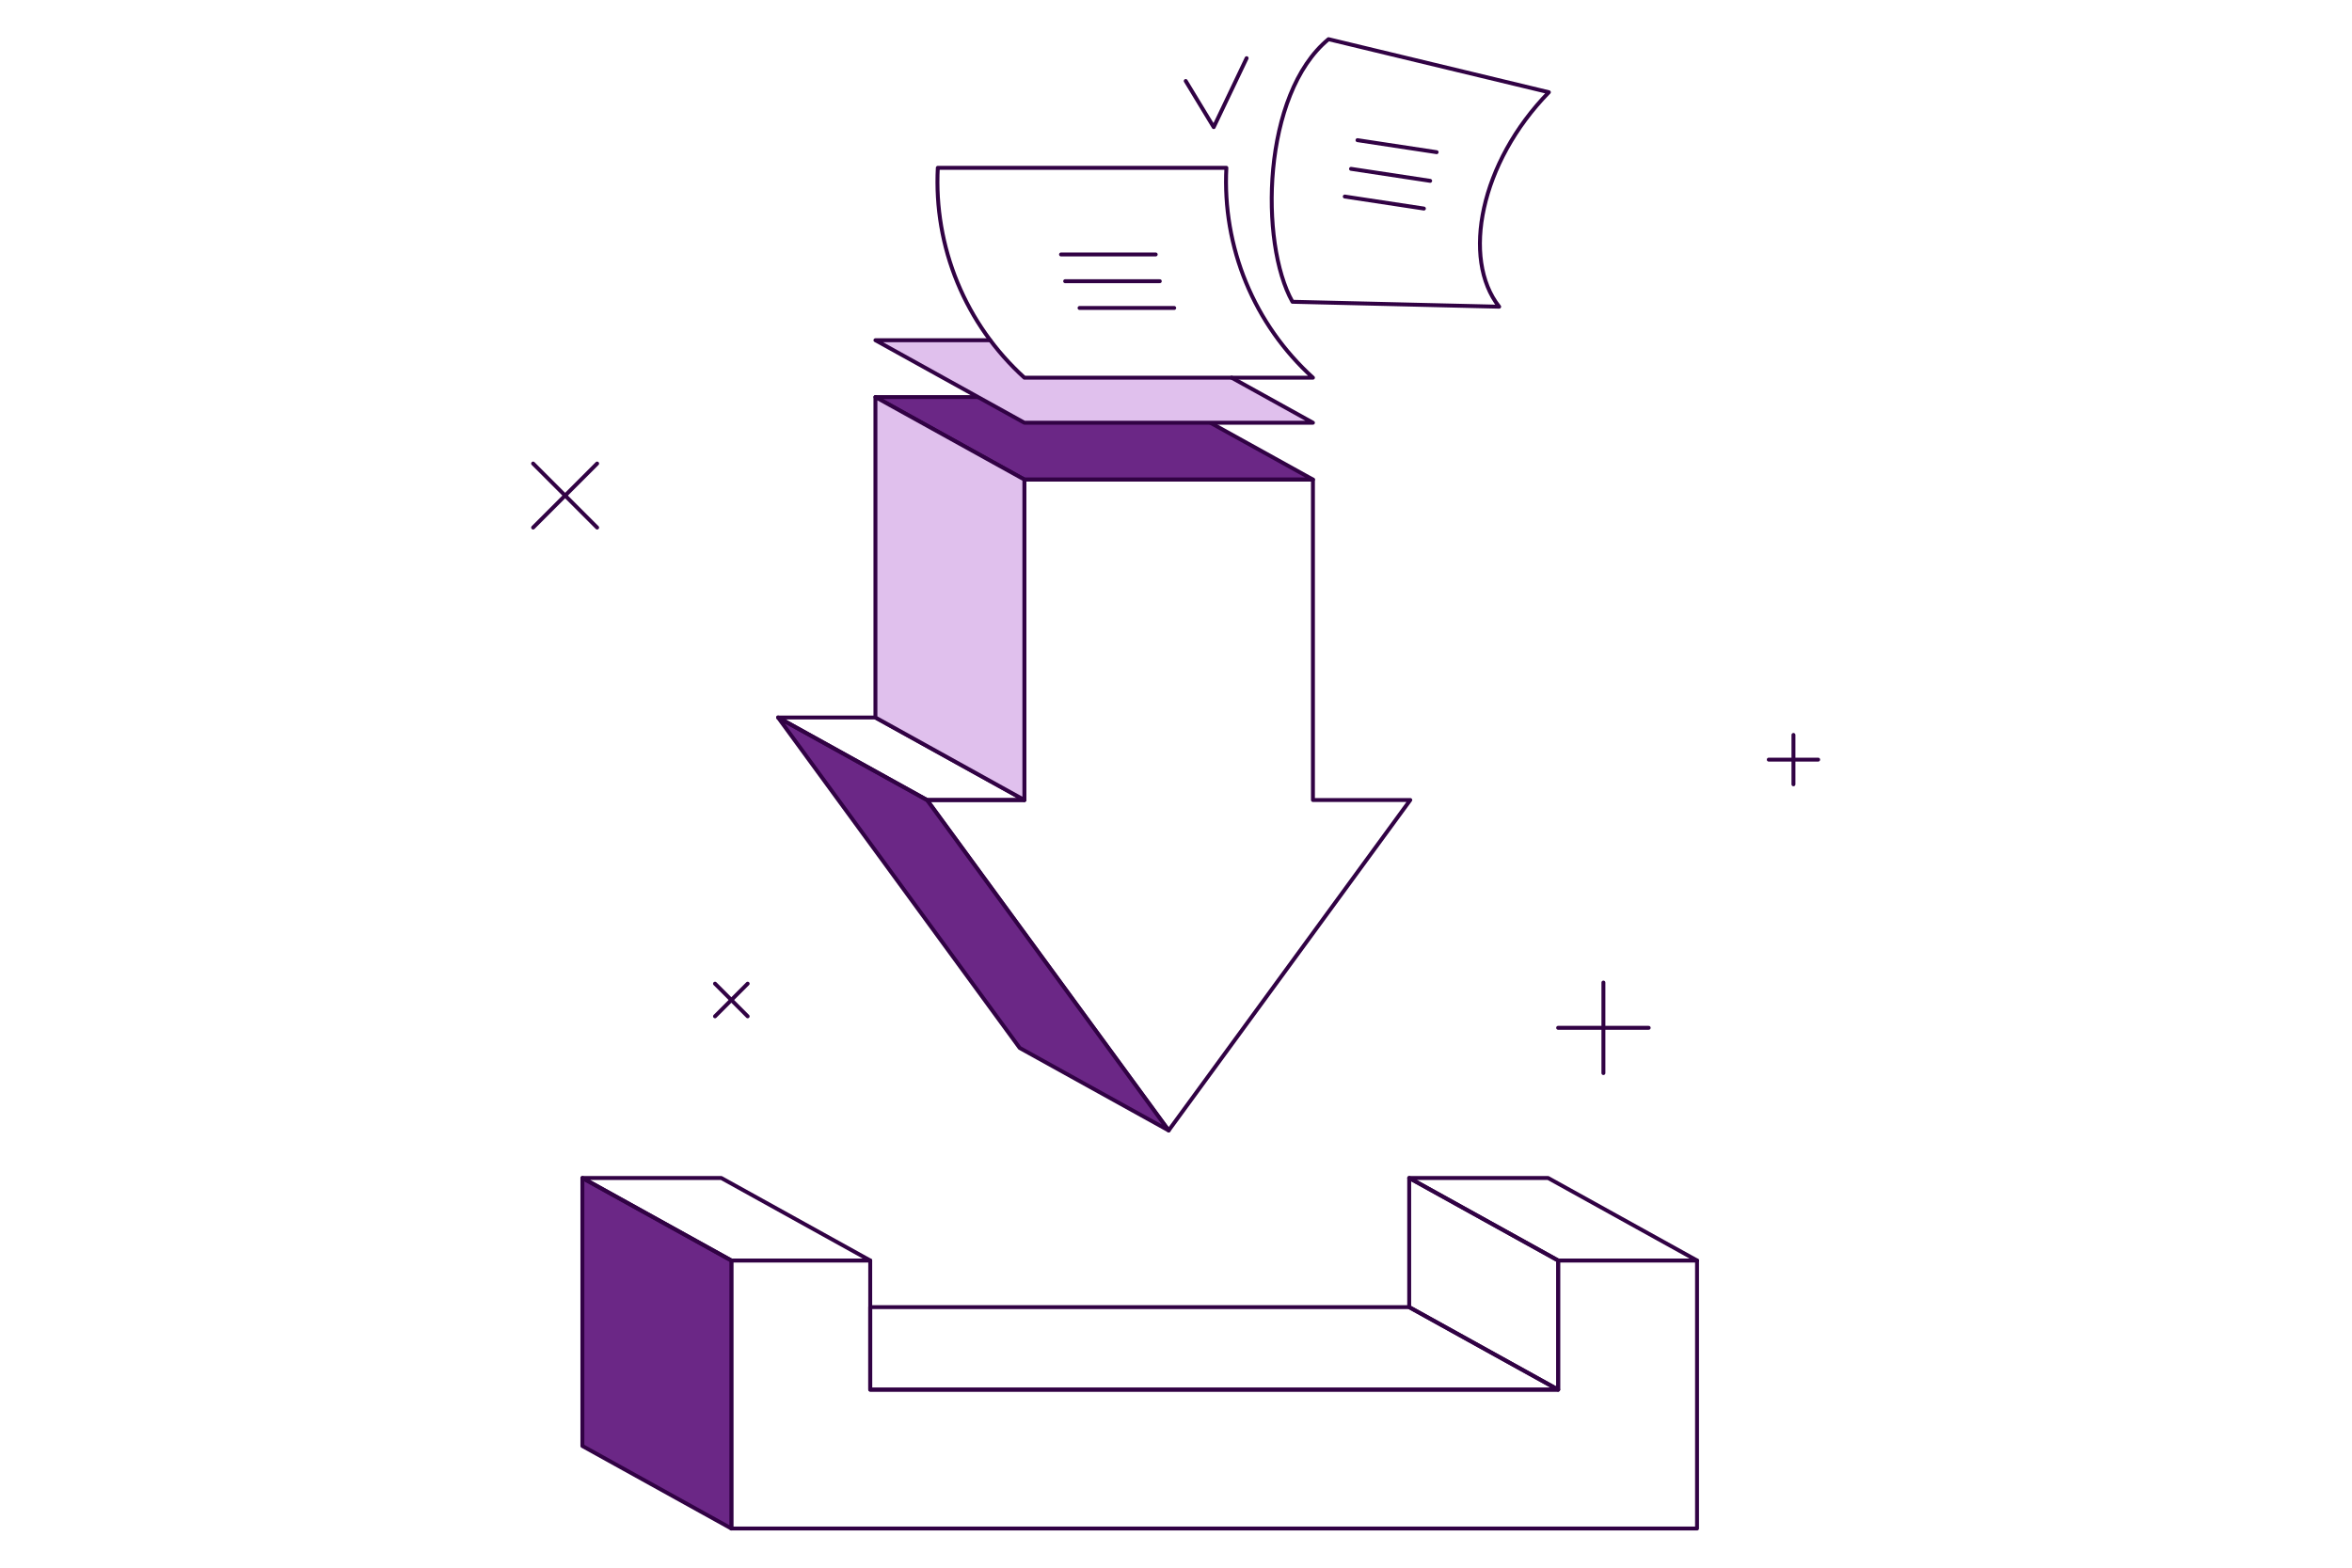 <svg width="600" height="400" viewBox="0 0 600 400" fill="none" xmlns="http://www.w3.org/2000/svg">
<path d="M329.706 77L382.44 78.256C372.77 66.02 377.606 41.468 395.118 23.534L338.906 10C321.94 24 321.278 62 329.706 77Z" stroke="#310244" stroke-linecap="round" stroke-linejoin="round"/>
<path d="M363.24 53.214L343.054 50.15" stroke="#310244" stroke-linecap="round" stroke-linejoin="round"/>
<path d="M364.836 46.142L344.65 43.08" stroke="#310244" stroke-linecap="round" stroke-linejoin="round"/>
<path d="M366.486 38.828L346.3 35.764" stroke="#310244" stroke-linecap="round" stroke-linejoin="round"/>
<path d="M223.324 101.312L261.32 122.362H334.934L296.938 101.312H223.324Z" fill="#6B2786"/>
<path d="M223.324 101.312L261.32 122.362H334.934L296.938 101.312H223.324Z" stroke="#310244" stroke-linecap="round" stroke-linejoin="round"/>
<path d="M359.766 204.124L298.128 288.438L236.488 204.124H261.32V122.364H334.934V204.124H359.766Z" stroke="#310244" stroke-linecap="round" stroke-linejoin="round"/>
<path d="M236.488 204.124L198.492 183.072L260.132 267.388L298.128 288.438L236.488 204.124Z" fill="#6B2786"/>
<path d="M236.488 204.124L198.492 183.072L260.132 267.388L298.128 288.438L236.488 204.124Z" stroke="#310244" stroke-linecap="round" stroke-linejoin="round"/>
<path d="M223.324 183.072H198.492L236.488 204.124H261.32L223.324 183.072Z" stroke="#310244" stroke-linecap="round" stroke-linejoin="round"/>
<path d="M223.324 101.312L261.32 122.362V204.124L223.324 183.072V101.312Z" fill="#E0C0ED"/>
<path d="M223.324 101.312L261.32 122.362V204.124L223.324 183.072V101.312Z" stroke="#310244" stroke-linecap="round" stroke-linejoin="round"/>
<path d="M261.32 96.366C258.096 93.481 255.17 90.28 252.586 86.81H223.324L261.324 107.86H334.938L314.192 96.366H261.32Z" fill="#E0C0ED"/>
<path d="M252.586 86.81H223.324L261.32 107.86H334.934L314.188 96.366" stroke="#310244" stroke-linecap="round" stroke-linejoin="round"/>
<path d="M261.32 96.366H334.934C327.512 89.638 321.68 81.343 317.86 72.082C314.041 62.821 312.329 52.826 312.85 42.822H239.236C238.713 52.826 240.424 62.822 244.244 72.083C248.063 81.344 253.897 89.639 261.32 96.366Z" stroke="#310244" stroke-linecap="round" stroke-linejoin="round"/>
<path d="M299.54 78.578H275.396" stroke="#310244" stroke-linecap="round" stroke-linejoin="round"/>
<path d="M295.866 71.752H271.722" stroke="#310244" stroke-linecap="round" stroke-linejoin="round"/>
<path d="M294.818 64.928H270.674" stroke="#310244" stroke-linecap="round" stroke-linejoin="round"/>
<path d="M221.996 354.57H397.486L359.49 333.52H221.996V354.57Z" stroke="#310244" stroke-linecap="round" stroke-linejoin="round"/>
<path d="M397.486 321.618V354.57H221.996V321.618H186.568V390H432.916V321.618H397.486Z" stroke="#310244" stroke-linecap="round" stroke-linejoin="round"/>
<path d="M148.57 300.566V368.948L186.568 390V321.618L148.57 300.566Z" fill="#6B2786"/>
<path d="M148.57 300.566V368.948L186.568 390V321.618L148.57 300.566Z" stroke="#310244" stroke-linecap="round" stroke-linejoin="round"/>
<path d="M184 300.566H148.57L186.568 321.618H221.996L184 300.566Z" stroke="#310244" stroke-linecap="round" stroke-linejoin="round"/>
<path d="M394.92 300.566H359.49L397.486 321.618H432.916L394.92 300.566Z" stroke="#310244" stroke-linecap="round" stroke-linejoin="round"/>
<path d="M359.49 300.566V333.52L397.486 354.57V321.618L359.49 300.566Z" stroke="#310244" stroke-linecap="round" stroke-linejoin="round"/>
<path d="M397.486 262.248H420.582" stroke="#310244" stroke-linecap="round" stroke-linejoin="round"/>
<path d="M409.034 273.796V250.702" stroke="#310244" stroke-linecap="round" stroke-linejoin="round"/>
<path d="M136 118.276L152.33 134.606" stroke="#310244" stroke-linecap="round" stroke-linejoin="round"/>
<path d="M136 134.606L152.33 118.276" stroke="#310244" stroke-linecap="round" stroke-linejoin="round"/>
<path d="M182.402 250.986L190.732 259.316" stroke="#310244" stroke-linecap="round" stroke-linejoin="round"/>
<path d="M182.402 259.316L190.732 250.986" stroke="#310244" stroke-linecap="round" stroke-linejoin="round"/>
<path d="M302.48 20.664L309.62 32.44L318.016 14.846" stroke="#310244" stroke-linecap="round" stroke-linejoin="round"/>
<path d="M451.216 193.82H463.812" stroke="#310244" stroke-linecap="round" stroke-linejoin="round"/>
<path d="M457.514 200.118V187.522" stroke="#310244" stroke-linecap="round" stroke-linejoin="round"/>
</svg>
